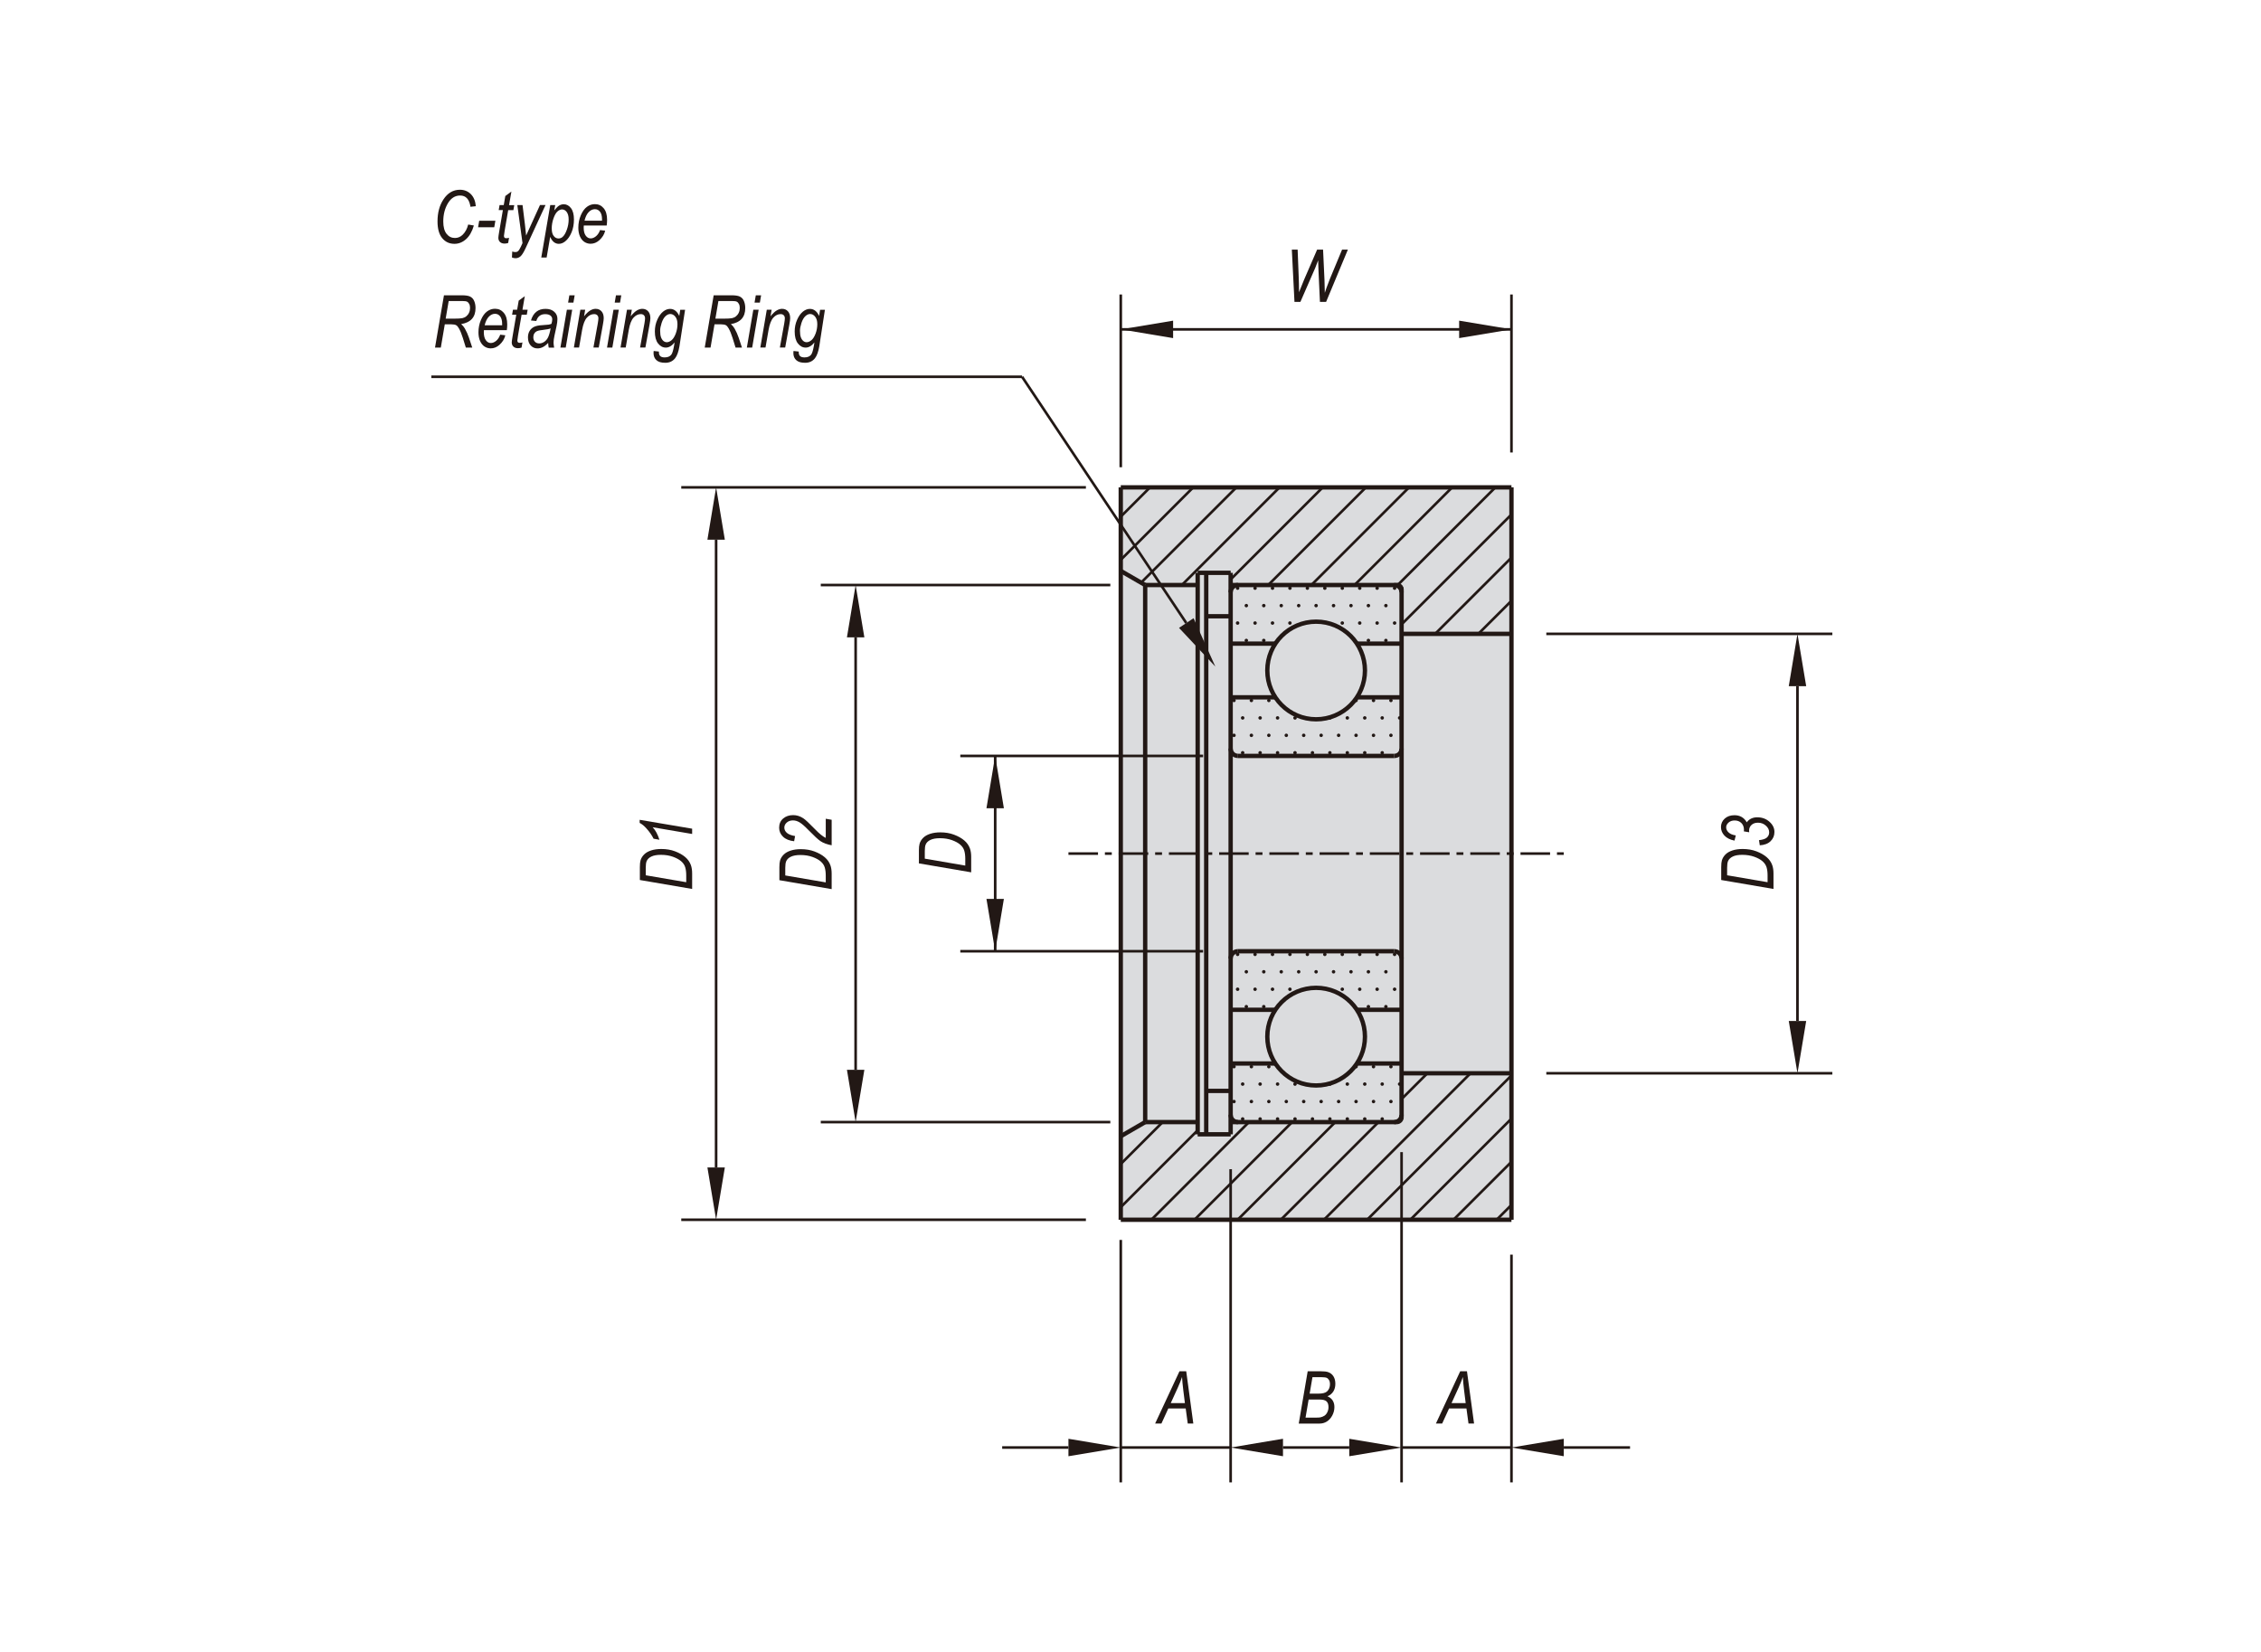 <?xml version="1.0" encoding="UTF-8"?><svg id="Layer_2" xmlns="http://www.w3.org/2000/svg" width="650" height="475" viewBox="0 0 650 475"><defs><style>.cls-1{stroke-width:1.25px;}.cls-1,.cls-2,.cls-3,.cls-4{fill:none;}.cls-1,.cls-2,.cls-4{stroke:#221815;stroke-miterlimit:10;}.cls-2,.cls-4{stroke-width:.75px;}.cls-5{fill:#221815;}.cls-6{fill:#dbdcde;}.cls-4{stroke-dasharray:0 0 0 0 8.5 1.98 1.98 1.98;}</style></defs><g id="GRL-F"><rect class="cls-6" x="322.21" y="140.14" width="112.31" height="210.59"/><polygon class="cls-5" points="203.37 155.18 208.38 155.18 205.87 140.14 203.37 155.18"/><polygon class="cls-5" points="203.37 335.69 208.38 335.69 205.87 350.73 203.37 335.69"/><polygon class="cls-5" points="307.16 413.71 307.16 418.73 322.2 416.22 307.16 413.71"/><polygon class="cls-5" points="368.84 413.71 368.84 418.73 353.79 416.22 368.84 413.71"/><polygon class="cls-5" points="449.56 413.71 449.56 418.73 434.52 416.22 449.56 413.71"/><polygon class="cls-5" points="387.89 413.71 387.89 418.73 402.93 416.22 387.89 413.71"/><polygon class="cls-5" points="243.48 307.61 248.49 307.61 245.98 322.65 243.48 307.61"/><polygon class="cls-5" points="283.59 232.4 288.6 232.4 286.1 217.36 283.59 232.4"/><polygon class="cls-5" points="283.59 258.47 288.6 258.47 286.1 273.52 283.59 258.47"/><polygon class="cls-5" points="243.48 183.26 248.49 183.26 245.98 168.22 243.48 183.26"/><polygon class="cls-5" points="343.13 177.76 338.95 180.54 349.39 191.67 343.13 177.76"/><polygon class="cls-5" points="514.24 293.57 519.25 293.57 516.74 308.61 514.24 293.57"/><polygon class="cls-5" points="514.24 197.3 519.25 197.3 516.74 182.26 514.24 197.3"/><path class="cls-5" d="m383.88,174.14c0-.28-.23-.5-.51-.5s-.5.23-.5.5.22.5.5.5.51-.23.51-.5"/><path class="cls-5" d="m386.39,169.12c0-.28-.23-.5-.51-.5s-.5.23-.5.5.23.5.5.5.51-.22.51-.5"/><path class="cls-5" d="m398.92,174.14c0-.28-.23-.5-.5-.5s-.5.23-.5.5.22.5.5.5.5-.23.5-.5"/><path class="cls-5" d="m396.41,169.12c0-.28-.23-.5-.51-.5s-.5.23-.5.5.22.5.5.5.51-.22.51-.5"/><path class="cls-5" d="m388.89,174.14c0-.28-.22-.5-.5-.5s-.5.23-.5.5.23.5.5.5.5-.23.5-.5"/><path class="cls-5" d="m393.9,174.14c0-.28-.22-.5-.51-.5s-.5.23-.5.5.22.5.5.5.51-.23.51-.5"/><path class="cls-5" d="m391.4,169.12c0-.28-.22-.5-.5-.5s-.5.23-.5.5.23.5.5.5.5-.22.5-.5"/><path class="cls-5" d="m401.43,169.12c0-.28-.23-.5-.51-.5s-.5.23-.5.5.23.5.5.5.51-.22.51-.5"/><path class="cls-5" d="m398.92,184.16c0-.28-.23-.5-.5-.5s-.5.23-.5.5.22.5.5.5.5-.22.5-.5"/><path class="cls-5" d="m396.41,179.15c0-.28-.23-.5-.51-.5s-.5.22-.5.5.22.5.5.5.51-.23.51-.5"/><path class="cls-5" d="m393.9,184.16c0-.28-.22-.5-.51-.5s-.5.23-.5.5.22.5.5.5.51-.22.51-.5"/><path class="cls-5" d="m401.43,179.15c0-.28-.23-.5-.51-.5s-.5.22-.5.5.23.5.5.5.51-.23.51-.5"/><path class="cls-5" d="m386.39,179.15c0-.28-.23-.5-.51-.5s-.5.22-.5.5.23.5.5.5.51-.23.51-.5"/><path class="cls-5" d="m391.4,179.15c0-.28-.22-.5-.5-.5s-.5.22-.5.5.23.5.5.5.5-.23.5-.5"/><path class="cls-5" d="m366.33,169.12c0-.28-.23-.5-.51-.5s-.5.23-.5.5.22.5.5.5.51-.22.51-.5"/><path class="cls-5" d="m371.34,169.12c0-.28-.23-.5-.51-.5s-.5.23-.5.5.23.5.5.5.51-.22.51-.5"/><path class="cls-5" d="m376.35,169.12c0-.28-.22-.5-.5-.5s-.5.23-.5.5.23.5.5.5.5-.22.5-.5"/><path class="cls-5" d="m381.37,169.12c0-.28-.23-.5-.51-.5s-.5.23-.5.5.22.5.5.5.51-.22.51-.5"/><path class="cls-5" d="m356.3,169.12c0-.28-.23-.5-.51-.5s-.5.23-.5.5.23.5.5.5.51-.22.51-.5"/><path class="cls-5" d="m361.31,169.12c0-.28-.22-.5-.5-.5s-.5.23-.5.5.23.5.5.5.5-.22.5-.5"/><path class="cls-5" d="m378.86,174.14c0-.28-.22-.5-.51-.5s-.5.23-.5.5.22.5.5.5.51-.23.51-.5"/><path class="cls-5" d="m363.82,174.14c0-.28-.22-.5-.51-.5s-.5.23-.5.5.22.5.5.5.51-.23.51-.5"/><path class="cls-5" d="m368.84,174.14c0-.28-.23-.5-.5-.5s-.5.23-.5.5.22.5.5.5.5-.23.5-.5"/><path class="cls-5" d="m373.85,174.14c0-.28-.22-.5-.5-.5s-.5.23-.5.5.23.5.5.5.5-.23.5-.5"/><path class="cls-5" d="m358.8,174.14c0-.28-.22-.5-.5-.5s-.5.23-.5.5.23.5.5.5.5-.23.5-.5"/><path class="cls-5" d="m366.33,179.15c0-.28-.23-.5-.51-.5s-.5.22-.5.5.22.5.5.5.51-.23.51-.5"/><path class="cls-5" d="m371.34,179.15c0-.28-.23-.5-.51-.5s-.5.22-.5.5.23.5.5.5.51-.23.51-.5"/><path class="cls-5" d="m356.3,179.15c0-.28-.23-.5-.51-.5s-.5.22-.5.5.23.5.5.5.51-.23.51-.5"/><path class="cls-5" d="m361.31,179.15c0-.28-.22-.5-.5-.5s-.5.22-.5.5.23.5.5.5.5-.23.5-.5"/><path class="cls-5" d="m363.82,184.16c0-.28-.22-.5-.51-.5s-.5.23-.5.5.22.5.5.5.51-.22.51-.5"/><path class="cls-5" d="m358.8,184.16c0-.28-.22-.5-.5-.5s-.5.23-.5.5.23.5.5.5.5-.22.5-.5"/><path class="cls-5" d="m402.88,206.43c0-.28-.22-.5-.51-.5s-.5.23-.5.5.22.5.5.5.51-.22.51-.5"/><path class="cls-5" d="m397.86,216.46c0-.28-.22-.5-.5-.5s-.5.22-.5.5.23.5.5.5.5-.23.5-.5"/><path class="cls-5" d="m395.36,211.44c0-.28-.22-.5-.5-.5s-.5.23-.5.5.23.5.5.5.5-.23.5-.5"/><path class="cls-5" d="m397.86,206.43c0-.28-.22-.5-.5-.5s-.5.23-.5.5.23.5.5.5.5-.22.5-.5"/><path class="cls-5" d="m395.36,201.41c0-.28-.22-.5-.5-.5s-.5.22-.5.5.23.5.5.5.5-.23.5-.5"/><path class="cls-5" d="m392.85,216.46c0-.28-.23-.5-.51-.5s-.5.22-.5.5.22.5.5.5.51-.23.51-.5"/><path class="cls-5" d="m390.35,211.44c0-.28-.23-.5-.51-.5s-.5.23-.5.5.22.5.5.5.51-.23.51-.5"/><path class="cls-5" d="m392.85,206.43c0-.28-.23-.5-.51-.5s-.5.23-.5.5.22.5.5.5.51-.22.51-.5"/><path class="cls-5" d="m390.35,201.41c0-.28-.23-.5-.51-.5s-.5.22-.5.5.22.5.5.5.51-.23.51-.5"/><path class="cls-5" d="m400.37,211.44c0-.28-.22-.5-.5-.5s-.5.23-.5.5.23.5.5.5.5-.23.5-.5"/><path class="cls-5" d="m400.37,201.41c0-.28-.22-.5-.5-.5s-.5.22-.5.5.23.5.5.5.5-.23.5-.5"/><path class="cls-5" d="m385.33,211.44c0-.28-.22-.5-.5-.5s-.5.23-.5.5.23.5.5.5.5-.23.5-.5"/><path class="cls-5" d="m387.84,216.46c0-.28-.22-.5-.51-.5s-.5.22-.5.5.22.5.5.5.51-.23.51-.5"/><path class="cls-5" d="m387.84,206.43c0-.28-.22-.5-.51-.5s-.5.23-.5.5.22.5.5.5.51-.22.51-.5"/><path class="cls-5" d="m382.82,206.43c0-.28-.22-.5-.5-.5s-.5.23-.5.5.23.5.5.5.5-.22.5-.5"/><path class="cls-5" d="m382.82,216.46c0-.28-.22-.5-.5-.5s-.5.22-.5.5.23.5.5.5.5-.23.5-.5"/><path class="cls-5" d="m380.31,211.44c0-.28-.22-.5-.5-.5s-.5.23-.5.5.23.5.5.5.5-.23.5-.5"/><path class="cls-5" d="m362.77,216.46c0-.28-.23-.5-.51-.5s-.5.22-.5.5.22.5.5.5.51-.23.51-.5"/><path class="cls-5" d="m367.78,216.46c0-.28-.22-.5-.5-.5s-.5.22-.5.5.23.5.5.5.5-.23.5-.5"/><path class="cls-5" d="m372.8,216.46c0-.28-.23-.5-.51-.5s-.5.22-.5.5.22.5.5.5.51-.23.51-.5"/><path class="cls-5" d="m377.81,216.46c0-.28-.23-.5-.5-.5s-.5.22-.5.5.22.5.5.5.5-.23.5-.5"/><path class="cls-5" d="m365.27,211.44c0-.28-.22-.5-.5-.5s-.5.23-.5.5.23.5.5.5.5-.23.5-.5"/><path class="cls-5" d="m370.29,211.44c0-.28-.22-.5-.5-.5s-.5.23-.5.5.23.5.5.5.5-.23.5-.5"/><path class="cls-5" d="m375.3,211.44c0-.28-.23-.5-.51-.5s-.5.23-.5.5.22.5.5.5.51-.23.51-.5"/><path class="cls-5" d="m362.77,206.43c0-.28-.23-.5-.51-.5s-.5.23-.5.5.22.5.5.5.51-.22.51-.5"/><path class="cls-5" d="m367.78,206.43c0-.28-.22-.5-.5-.5s-.5.23-.5.5.23.5.5.5.5-.22.5-.5"/><path class="cls-5" d="m372.8,206.43c0-.28-.23-.5-.51-.5s-.5.23-.5.5.22.5.5.5.51-.22.51-.5"/><path class="cls-5" d="m365.27,201.41c0-.28-.22-.5-.5-.5s-.5.22-.5.5.23.5.5.5.5-.23.5-.5"/><path class="cls-5" d="m357.75,216.46c0-.28-.23-.5-.51-.5s-.5.22-.5.5.22.5.5.5.51-.23.51-.5"/><path class="cls-5" d="m355.25,211.44c0-.28-.22-.5-.5-.5s-.5.23-.5.5.22.5.5.5.5-.23.5-.5"/><path class="cls-5" d="m357.75,206.43c0-.28-.23-.5-.51-.5s-.5.23-.5.5.22.5.5.5.51-.22.51-.5"/><path class="cls-5" d="m355.25,201.41c0-.28-.22-.5-.5-.5s-.5.22-.5.5.22.5.5.5.5-.23.5-.5"/><path class="cls-5" d="m360.26,211.44c0-.28-.23-.5-.51-.5s-.5.23-.5.5.22.5.5.5.51-.23.51-.5"/><path class="cls-5" d="m360.26,201.41c0-.28-.23-.5-.51-.5s-.5.22-.5.5.22.5.5.5.51-.23.51-.5"/><path class="cls-5" d="m401.43,274.42c0-.28-.23-.5-.51-.5s-.5.22-.5.5.23.5.5.5.51-.23.51-.5"/><path class="cls-5" d="m356.3,274.42c0-.28-.23-.5-.51-.5s-.5.22-.5.5.23.5.5.5.51-.23.51-.5"/><path class="cls-5" d="m361.31,274.42c0-.28-.22-.5-.5-.5s-.5.22-.5.5.23.5.5.5.5-.23.5-.5"/><path class="cls-5" d="m358.8,279.43c0-.28-.22-.5-.5-.5s-.5.23-.5.5.23.5.5.5.5-.22.5-.5"/><path class="cls-5" d="m386.39,274.42c0-.28-.23-.5-.51-.5s-.5.22-.5.5.23.5.5.5.51-.23.51-.5"/><path class="cls-5" d="m396.41,274.42c0-.28-.23-.5-.51-.5s-.5.22-.5.5.22.5.5.5.51-.23.51-.5"/><path class="cls-5" d="m391.4,274.42c0-.28-.22-.5-.5-.5s-.5.22-.5.5.23.5.5.5.5-.23.5-.5"/><path class="cls-5" d="m366.33,274.42c0-.28-.23-.5-.51-.5s-.5.22-.5.5.22.5.5.5.51-.23.51-.5"/><path class="cls-5" d="m371.34,274.42c0-.28-.23-.5-.51-.5s-.5.22-.5.5.23.5.5.5.51-.23.51-.5"/><path class="cls-5" d="m376.35,274.42c0-.28-.22-.5-.5-.5s-.5.22-.5.5.23.5.5.5.5-.23.5-.5"/><path class="cls-5" d="m381.37,274.42c0-.28-.23-.5-.51-.5s-.5.22-.5.5.22.5.5.5.51-.23.51-.5"/><path class="cls-5" d="m383.88,279.43c0-.28-.23-.5-.51-.5s-.5.23-.5.5.22.5.5.5.51-.22.51-.5"/><path class="cls-5" d="m398.92,279.43c0-.28-.23-.5-.5-.5s-.5.23-.5.5.22.5.5.5.5-.22.5-.5"/><path class="cls-5" d="m388.89,279.43c0-.28-.22-.5-.5-.5s-.5.23-.5.5.23.5.5.5.5-.22.5-.5"/><path class="cls-5" d="m393.9,279.43c0-.28-.22-.5-.51-.5s-.5.23-.5.5.22.5.5.5.51-.22.51-.5"/><path class="cls-5" d="m378.86,279.43c0-.28-.22-.5-.51-.5s-.5.23-.5.5.22.5.5.5.51-.22.51-.5"/><path class="cls-5" d="m363.82,279.43c0-.28-.22-.5-.51-.5s-.5.23-.5.5.22.5.5.5.51-.22.51-.5"/><path class="cls-5" d="m368.84,279.43c0-.28-.23-.5-.5-.5s-.5.23-.5.5.22.5.5.5.5-.22.5-.5"/><path class="cls-5" d="m373.85,279.43c0-.28-.22-.5-.5-.5s-.5.23-.5.5.23.5.5.5.5-.22.5-.5"/><path class="cls-5" d="m398.92,289.46c0-.28-.23-.5-.5-.5s-.5.22-.5.5.22.5.5.5.5-.23.5-.5"/><path class="cls-5" d="m396.41,284.45c0-.28-.23-.5-.51-.5s-.5.23-.5.5.22.5.5.5.51-.23.51-.5"/><path class="cls-5" d="m393.9,289.46c0-.28-.22-.5-.51-.5s-.5.22-.5.5.22.5.5.5.51-.23.51-.5"/><path class="cls-5" d="m401.43,284.45c0-.28-.23-.5-.51-.5s-.5.23-.5.5.23.5.5.5.51-.23.51-.5"/><path class="cls-5" d="m391.4,284.45c0-.28-.22-.5-.5-.5s-.5.23-.5.5.23.5.5.5.5-.23.5-.5"/><path class="cls-5" d="m386.39,284.45c0-.28-.23-.5-.51-.5s-.5.23-.5.5.23.5.5.5.51-.23.51-.5"/><path class="cls-5" d="m356.3,284.45c0-.28-.23-.5-.51-.5s-.5.23-.5.5.23.5.5.5.51-.23.51-.5"/><path class="cls-5" d="m361.31,284.45c0-.28-.22-.5-.5-.5s-.5.23-.5.5.23.5.5.5.5-.23.5-.5"/><path class="cls-5" d="m366.33,284.45c0-.28-.23-.5-.51-.5s-.5.23-.5.5.22.5.5.5.51-.23.51-.5"/><path class="cls-5" d="m371.34,284.45c0-.28-.23-.5-.51-.5s-.5.23-.5.5.23.5.5.5.51-.23.51-.5"/><path class="cls-5" d="m358.8,289.46c0-.28-.22-.5-.5-.5s-.5.22-.5.5.23.5.5.5.5-.23.5-.5"/><path class="cls-5" d="m363.82,289.46c0-.28-.22-.5-.51-.5s-.5.22-.5.5.22.5.5.5.51-.23.51-.5"/><path class="cls-5" d="m402.88,311.72c0-.28-.22-.5-.51-.5s-.5.23-.5.5.22.5.5.5.51-.22.51-.5"/><path class="cls-5" d="m397.86,321.75c0-.28-.22-.5-.5-.5s-.5.22-.5.5.23.5.5.5.5-.23.5-.5"/><path class="cls-5" d="m395.36,316.74c0-.28-.22-.5-.5-.5s-.5.23-.5.5.23.5.5.5.5-.23.5-.5"/><path class="cls-5" d="m397.86,311.72c0-.28-.22-.5-.5-.5s-.5.23-.5.5.23.5.5.5.5-.22.5-.5"/><path class="cls-5" d="m395.36,306.71c0-.28-.22-.5-.5-.5s-.5.22-.5.5.23.5.5.5.5-.23.5-.5"/><path class="cls-5" d="m392.85,321.75c0-.28-.23-.5-.51-.5s-.5.22-.5.5.22.5.5.5.51-.23.51-.5"/><path class="cls-5" d="m390.35,316.74c0-.28-.23-.5-.51-.5s-.5.23-.5.5.22.5.5.5.51-.23.51-.5"/><path class="cls-5" d="m392.85,311.72c0-.28-.23-.5-.51-.5s-.5.23-.5.5.22.5.5.5.51-.22.51-.5"/><path class="cls-5" d="m390.35,306.71c0-.28-.23-.5-.51-.5s-.5.22-.5.5.22.5.5.5.51-.23.51-.5"/><path class="cls-5" d="m400.37,316.74c0-.28-.22-.5-.5-.5s-.5.23-.5.5.23.5.5.5.5-.23.5-.5"/><path class="cls-5" d="m400.37,306.71c0-.28-.22-.5-.5-.5s-.5.22-.5.5.23.5.5.5.5-.23.5-.5"/><path class="cls-5" d="m387.84,311.72c0-.28-.22-.5-.51-.5s-.5.23-.5.5.22.5.5.5.51-.22.51-.5"/><path class="cls-5" d="m382.82,311.72c0-.28-.22-.5-.5-.5s-.5.23-.5.5.23.5.5.5.5-.22.5-.5"/><path class="cls-5" d="m362.77,321.75c0-.28-.23-.5-.51-.5s-.5.22-.5.5.22.5.5.5.51-.23.51-.5"/><path class="cls-5" d="m357.75,321.75c0-.28-.23-.5-.51-.5s-.5.22-.5.5.22.5.5.5.51-.23.51-.5"/><path class="cls-5" d="m360.26,316.74c0-.28-.23-.5-.51-.5s-.5.23-.5.5.22.5.5.5.51-.23.51-.5"/><path class="cls-5" d="m385.33,316.74c0-.28-.22-.5-.5-.5s-.5.23-.5.5.23.5.5.5.5-.23.5-.5"/><path class="cls-5" d="m382.82,321.75c0-.28-.22-.5-.5-.5s-.5.22-.5.5.23.5.5.5.5-.23.5-.5"/><path class="cls-5" d="m380.31,316.74c0-.28-.22-.5-.5-.5s-.5.23-.5.5.23.5.5.5.5-.23.5-.5"/><path class="cls-5" d="m367.78,321.75c0-.28-.22-.5-.5-.5s-.5.22-.5.5.23.5.5.5.5-.23.5-.5"/><path class="cls-5" d="m372.8,321.75c0-.28-.23-.5-.51-.5s-.5.22-.5.5.22.5.5.5.51-.23.51-.5"/><path class="cls-5" d="m377.81,321.75c0-.28-.23-.5-.5-.5s-.5.22-.5.5.22.5.5.5.5-.23.5-.5"/><path class="cls-5" d="m365.27,316.74c0-.28-.22-.5-.5-.5s-.5.23-.5.5.23.5.5.5.5-.23.5-.5"/><path class="cls-5" d="m370.29,316.74c0-.28-.22-.5-.5-.5s-.5.23-.5.5.23.5.5.5.5-.23.5-.5"/><path class="cls-5" d="m375.3,316.74c0-.28-.23-.5-.51-.5s-.5.23-.5.5.22.5.5.5.51-.23.51-.5"/><path class="cls-5" d="m387.84,321.75c0-.28-.22-.5-.51-.5s-.5.22-.5.5.22.5.5.5.51-.23.51-.5"/><path class="cls-5" d="m362.77,311.72c0-.28-.23-.5-.51-.5s-.5.23-.5.5.22.5.5.5.51-.22.51-.5"/><path class="cls-5" d="m355.25,316.74c0-.28-.22-.5-.5-.5s-.5.23-.5.5.22.5.5.5.5-.23.5-.5"/><path class="cls-5" d="m357.75,311.72c0-.28-.23-.5-.51-.5s-.5.23-.5.5.22.5.5.5.51-.22.51-.5"/><path class="cls-5" d="m367.78,311.72c0-.28-.22-.5-.5-.5s-.5.23-.5.5.23.5.5.5.5-.22.5-.5"/><path class="cls-5" d="m372.8,311.72c0-.28-.23-.5-.51-.5s-.5.23-.5.5.22.5.5.5.51-.22.51-.5"/><path class="cls-5" d="m355.25,306.71c0-.28-.22-.5-.5-.5s-.5.22-.5.5.22.5.5.5.5-.23.5-.5"/><path class="cls-5" d="m360.26,306.71c0-.28-.23-.5-.51-.5s-.5.22-.5.5.22.5.5.5.51-.23.51-.5"/><path class="cls-5" d="m365.27,306.71c0-.28-.22-.5-.5-.5s-.5.22-.5.5.23.5.5.5.5-.23.5-.5"/><polygon class="cls-5" points="337.25 97.22 337.25 92.2 322.2 94.71 337.25 97.22"/><polygon class="cls-5" points="419.48 97.22 419.48 92.2 434.52 94.71 419.48 97.22"/><line class="cls-2" x1="312.18" y1="140.14" x2="195.85" y2="140.14"/><line class="cls-2" x1="293.83" y1="108.34" x2="124" y2="108.34"/><line class="cls-2" x1="312.18" y1="350.73" x2="195.85" y2="350.73"/><line class="cls-2" x1="205.87" y1="335.69" x2="205.87" y2="155.19"/><line class="cls-2" x1="434.52" y1="360.76" x2="434.52" y2="426.25"/><line class="cls-2" x1="402.93" y1="331.28" x2="402.93" y2="426.25"/><line class="cls-2" x1="322.2" y1="356.53" x2="322.2" y2="426.25"/><line class="cls-2" x1="353.79" y1="336.19" x2="353.79" y2="426.25"/><line class="cls-2" x1="368.84" y1="416.22" x2="387.89" y2="416.22"/><line class="cls-2" x1="288.11" y1="416.22" x2="307.16" y2="416.22"/><line class="cls-2" x1="449.56" y1="416.22" x2="468.61" y2="416.22"/><line class="cls-2" x1="322.2" y1="416.22" x2="353.79" y2="416.22"/><line class="cls-2" x1="402.93" y1="416.22" x2="434.52" y2="416.22"/><line class="cls-1" x1="434.52" y1="350.73" x2="434.52" y2="140.14"/><line class="cls-2" x1="341.04" y1="179.15" x2="293.83" y2="108.34"/><line class="cls-1" x1="322.2" y1="350.73" x2="322.2" y2="140.14"/><line class="cls-1" x1="353.79" y1="168.22" x2="401.52" y2="168.22"/><line class="cls-1" x1="355.89" y1="273.52" x2="400.82" y2="273.52"/><line class="cls-1" x1="355.89" y1="217.36" x2="400.82" y2="217.36"/><path class="cls-1" d="m392.4,298.08c0-7.75-6.28-14.04-14.04-14.04s-14.03,6.29-14.03,14.04,6.28,14.04,14.03,14.04,14.04-6.29,14.04-14.04Z"/><path class="cls-1" d="m392.4,192.79c0-7.75-6.28-14.04-14.04-14.04s-14.03,6.29-14.03,14.04,6.28,14.04,14.03,14.04,14.04-6.28,14.04-14.04Z"/><line class="cls-1" x1="353.79" y1="322.65" x2="401.52" y2="322.65"/><line class="cls-4" x1="307.16" y1="245.44" x2="449.56" y2="245.44"/><line class="cls-1" x1="346.77" y1="326.16" x2="346.77" y2="164.71"/><line class="cls-1" x1="329.22" y1="168.22" x2="329.22" y2="322.65"/><line class="cls-1" x1="344.31" y1="164.71" x2="344.31" y2="326.16"/><line class="cls-1" x1="353.79" y1="164.71" x2="353.79" y2="326.16"/><line class="cls-2" x1="245.98" y1="183.26" x2="245.98" y2="307.61"/><line class="cls-2" x1="319.2" y1="322.65" x2="235.96" y2="322.65"/><line class="cls-1" x1="322.2" y1="350.73" x2="434.52" y2="350.73"/><line class="cls-1" x1="344.31" y1="326.16" x2="353.8" y2="326.16"/><line class="cls-1" x1="329.22" y1="322.65" x2="322.21" y2="326.71"/><line class="cls-1" x1="329.22" y1="322.65" x2="344.32" y2="322.65"/><line class="cls-1" x1="353.79" y1="290.36" x2="366.64" y2="290.36"/><line class="cls-1" x1="346.77" y1="313.68" x2="353.79" y2="313.68"/><line class="cls-1" x1="353.79" y1="305.8" x2="366.64" y2="305.8"/><path class="cls-1" d="m353.79,320.55c0,1.16.94,2.1,2.1,2.1"/><line class="cls-2" x1="319.2" y1="168.22" x2="235.96" y2="168.22"/><line class="cls-2" x1="345.87" y1="217.36" x2="276.07" y2="217.36"/><line class="cls-2" x1="345.87" y1="273.52" x2="276.07" y2="273.52"/><line class="cls-2" x1="286.1" y1="217.36" x2="286.1" y2="273.52"/><path class="cls-1" d="m353.79,215.25c0,1.16.94,2.1,2.1,2.1"/><path class="cls-1" d="m355.89,273.52c-1.16,0-2.1.94-2.1,2.1"/><line class="cls-1" x1="344.31" y1="164.71" x2="353.8" y2="164.71"/><line class="cls-1" x1="329.22" y1="168.22" x2="322.21" y2="164.17"/><line class="cls-1" x1="329.22" y1="168.22" x2="344.32" y2="168.22"/><path class="cls-1" d="m355.89,168.22c-1.16,0-2.1.94-2.1,2.1"/><line class="cls-1" x1="346.77" y1="177.2" x2="353.79" y2="177.2"/><line class="cls-1" x1="353.79" y1="185.07" x2="366.64" y2="185.07"/><line class="cls-1" x1="353.79" y1="200.51" x2="366.64" y2="200.51"/><line class="cls-1" x1="402.93" y1="169.62" x2="402.93" y2="321.25"/><line class="cls-2" x1="516.74" y1="197.3" x2="516.74" y2="293.57"/><line class="cls-2" x1="444.54" y1="308.61" x2="526.77" y2="308.61"/><line class="cls-1" x1="402.93" y1="308.61" x2="434.52" y2="308.61"/><line class="cls-1" x1="390.08" y1="290.36" x2="402.93" y2="290.36"/><line class="cls-1" x1="390.08" y1="305.8" x2="402.93" y2="305.8"/><path class="cls-1" d="m400.82,322.65c1.17,0,2.11-.94,2.11-2.1"/><path class="cls-1" d="m401.53,322.65c.77,0,1.4-.63,1.4-1.4"/><line class="cls-2" x1="444.54" y1="182.26" x2="526.77" y2="182.26"/><path class="cls-1" d="m402.93,275.62c0-1.16-.94-2.1-2.11-2.1"/><line class="cls-1" x1="402.93" y1="182.26" x2="434.52" y2="182.26"/><line class="cls-1" x1="390.08" y1="200.51" x2="402.93" y2="200.51"/><line class="cls-1" x1="390.08" y1="185.07" x2="402.93" y2="185.07"/><path class="cls-1" d="m402.93,170.33c0-1.16-.94-2.1-2.11-2.1"/><path class="cls-1" d="m402.93,169.62c0-.77-.63-1.4-1.4-1.4"/><path class="cls-1" d="m402.93,169.62c0-.77-.63-1.4-1.4-1.4"/><line class="cls-1" x1="322.2" y1="140.14" x2="434.52" y2="140.14"/><path class="cls-1" d="m400.82,217.36c1.17,0,2.11-.94,2.11-2.1"/><line class="cls-2" x1="322.2" y1="94.71" x2="434.52" y2="94.71"/><line class="cls-2" x1="434.52" y1="130.11" x2="434.52" y2="84.68"/><line class="cls-2" x1="322.2" y1="134.35" x2="322.2" y2="84.68"/><line class="cls-2" x1="322.2" y1="148.56" x2="330.62" y2="140.14"/><line class="cls-2" x1="322.2" y1="160.97" x2="343.03" y2="140.14"/><line class="cls-2" x1="328.04" y1="167.54" x2="355.44" y2="140.14"/><line class="cls-2" x1="339.77" y1="168.22" x2="367.85" y2="140.14"/><line class="cls-2" x1="353.79" y1="166.61" x2="380.26" y2="140.14"/><line class="cls-2" x1="364.59" y1="168.22" x2="392.67" y2="140.14"/><line class="cls-2" x1="377" y1="168.22" x2="405.08" y2="140.14"/><line class="cls-2" x1="389.41" y1="168.22" x2="417.48" y2="140.14"/><line class="cls-2" x1="401.79" y1="168.24" x2="429.9" y2="140.14"/><line class="cls-2" x1="402.93" y1="179.52" x2="434.52" y2="147.93"/><line class="cls-2" x1="412.59" y1="182.26" x2="434.52" y2="160.34"/><line class="cls-2" x1="425" y1="182.26" x2="434.52" y2="172.75"/><line class="cls-2" x1="322.2" y1="334.7" x2="334.25" y2="322.65"/><line class="cls-2" x1="322.2" y1="347.11" x2="344.31" y2="325"/><line class="cls-2" x1="330.99" y1="350.73" x2="359.06" y2="322.65"/><line class="cls-2" x1="343.4" y1="350.73" x2="371.47" y2="322.65"/><line class="cls-2" x1="355.8" y1="350.73" x2="383.88" y2="322.65"/><line class="cls-2" x1="368.21" y1="350.73" x2="396.29" y2="322.65"/><line class="cls-2" x1="402.93" y1="316.02" x2="410.34" y2="308.62"/><line class="cls-2" x1="380.62" y1="350.73" x2="422.74" y2="308.62"/><line class="cls-2" x1="393.03" y1="350.73" x2="434.52" y2="309.24"/><line class="cls-2" x1="405.44" y1="350.73" x2="434.52" y2="321.65"/><line class="cls-2" x1="417.85" y1="350.73" x2="434.52" y2="334.07"/><line class="cls-2" x1="430.26" y1="350.73" x2="434.52" y2="346.47"/><path class="cls-5" d="m412.8,409.33l6.99-15.03h1.94l2.04,15.03h-1.6l-.59-4.33h-5l-1.98,4.33h-1.8Zm4.49-5.88h4.07l-.47-3.77c-.18-1.49-.3-2.74-.35-3.74-.27.86-.68,1.88-1.22,3.07l-2.03,4.45Z"/><path class="cls-5" d="m279.2,250.83l-15.03-2.57v-3.72c0-.83.06-1.47.19-1.91.18-.64.53-1.21,1.04-1.72s1.18-.89,2.02-1.16,1.81-.41,2.9-.41c1.46,0,2.78.22,3.96.67,1.19.45,2.17,1,2.94,1.66.77.66,1.31,1.43,1.62,2.31.24.67.36,1.47.36,2.41v4.44Zm-1.7-1.95v-1.95c0-.91-.1-1.69-.29-2.33s-.57-1.21-1.14-1.71c-.56-.5-1.36-.94-2.38-1.31-1.02-.37-2.18-.56-3.48-.56-1.14,0-2.05.16-2.73.49-.67.32-1.13.77-1.36,1.32-.17.4-.26,1.03-.26,1.89v2.18l11.63,1.99Z"/><path class="cls-5" d="m198.98,255.61l-15.03-2.57v-3.72c0-.83.06-1.47.19-1.91.18-.64.53-1.21,1.04-1.72s1.18-.89,2.02-1.16,1.81-.41,2.9-.41c1.46,0,2.78.22,3.96.67,1.19.45,2.17,1,2.94,1.66.77.66,1.31,1.43,1.62,2.31.24.67.36,1.47.36,2.41v4.44Zm-1.7-1.95v-1.95c0-.91-.1-1.69-.29-2.33s-.57-1.21-1.14-1.71c-.56-.5-1.36-.94-2.38-1.31-1.02-.37-2.18-.56-3.48-.56-1.14,0-2.05.16-2.73.49-.67.32-1.13.77-1.36,1.32-.17.4-.26,1.03-.26,1.89v2.18l11.63,1.99Z"/><path class="cls-5" d="m198.98,239.8l-11.35-1.93c.81.84,1.45,2.04,1.94,3.59l-1.68-.3c-.48-.98-1.16-1.96-2.04-2.94-.66-.75-1.32-1.28-1.96-1.6v-.89l15.09,2.55v1.52Z"/><path class="cls-5" d="m239.09,255.66l-15.03-2.57v-3.72c0-.83.06-1.47.19-1.91.18-.64.53-1.21,1.04-1.72s1.18-.89,2.02-1.16,1.81-.41,2.9-.41c1.46,0,2.78.22,3.96.67,1.19.45,2.17,1,2.94,1.66.77.66,1.31,1.43,1.62,2.31.24.67.36,1.47.36,2.41v4.44Zm-1.7-1.95v-1.95c0-.91-.1-1.69-.29-2.33s-.57-1.21-1.14-1.71c-.56-.5-1.36-.94-2.38-1.31-1.02-.37-2.18-.56-3.48-.56-1.14,0-2.05.16-2.73.49-.67.32-1.13.77-1.36,1.32-.17.4-.26,1.03-.26,1.89v2.18l11.63,1.99Z"/><path class="cls-5" d="m239.09,243.05c-1.29-.22-2.36-.62-3.22-1.19-.65-.43-1.81-1.5-3.49-3.22-1.01-1.04-1.83-1.76-2.47-2.15s-1.28-.59-1.95-.59c-.72,0-1.31.21-1.78.62s-.7.9-.7,1.46.24,1.07.73,1.5,1.27.74,2.36.92l-.27,1.49c-1.38-.15-2.44-.58-3.19-1.3s-1.12-1.58-1.12-2.59c0-1.11.39-2,1.16-2.65s1.73-.97,2.87-.97c1.02,0,1.98.3,2.9.9.58.37,1.7,1.42,3.37,3.14,1.24,1.29,2.28,2.13,3.1,2.51v-5.51l1.7.3v7.33Z"/><path class="cls-5" d="m373.37,409.33l2.57-15.03h3.82c.93,0,1.62.08,2.07.25.66.23,1.16.63,1.52,1.21s.54,1.28.54,2.14-.19,1.57-.57,2.19c-.38.62-.95,1.09-1.7,1.41.65.26,1.14.65,1.49,1.18.34.53.51,1.16.51,1.91,0,.86-.21,1.67-.62,2.44-.41.76-.94,1.34-1.57,1.73-.63.39-1.33.58-2.09.58h-5.96Zm1.95-1.7h2.8c.74,0,1.23-.03,1.47-.08.44-.1.83-.26,1.17-.48.34-.23.62-.56.83-1.01.22-.45.33-.93.33-1.46,0-.75-.19-1.3-.57-1.65-.38-.35-1.05-.52-2.01-.52h-3.13l-.89,5.2Zm1.18-6.9h2.5c1.2,0,2.03-.21,2.5-.63.57-.54.85-1.24.85-2.12,0-.45-.09-.83-.27-1.14-.18-.31-.4-.53-.67-.65-.27-.12-.77-.19-1.48-.19h-2.62l-.81,4.73Z"/><path class="cls-5" d="m332.08,409.33l7-15.03h1.94l2.04,15.03h-1.6l-.59-4.33h-5l-1.98,4.33h-1.81Zm4.49-5.88h4.07l-.47-3.77c-.18-1.49-.3-2.74-.35-3.74-.27.86-.68,1.88-1.22,3.07l-2.03,4.45Z"/><path class="cls-5" d="m134.6,64.56l1.63.28c-.52,1.76-1.28,3.08-2.28,3.96s-2.1,1.31-3.29,1.31c-1.46,0-2.63-.54-3.53-1.63-.9-1.09-1.35-2.69-1.35-4.82,0-2.48.56-4.58,1.69-6.3,1.22-1.87,2.81-2.8,4.75-2.8,1.24,0,2.28.41,3.12,1.24s1.32,1.99,1.45,3.49l-1.54.17c-.32-2.16-1.31-3.24-2.97-3.24-1.45,0-2.62.74-3.51,2.22-.89,1.48-1.34,3.23-1.34,5.25,0,1.57.32,2.76.95,3.55.63.8,1.44,1.19,2.41,1.19.83,0,1.56-.3,2.19-.9.77-.74,1.31-1.73,1.62-2.98Z"/><path class="cls-5" d="m137.44,65.34l.32-1.86h4.65l-.32,1.86h-4.65Z"/><path class="cls-5" d="m146.35,68.35l-.26,1.52c-.35.12-.69.17-1.03.17-.55,0-.99-.15-1.31-.45s-.48-.7-.48-1.21c0-.24.07-.79.22-1.66l1.08-6.31h-1.2l.25-1.44h1.2l.45-2.61,1.75-1.28-.67,3.9h1.49l-.25,1.44h-1.49l-1.03,6.01c-.13.78-.19,1.23-.19,1.37,0,.24.05.42.16.53.11.11.26.17.47.17.31,0,.59-.04.84-.12Z"/><path class="cls-5" d="m147.17,74.06l.09-1.74c.31.11.62.16.91.16s.55-.08.74-.25c.26-.23.53-.66.82-1.28l.48-1.05-1.49-10.94h1.5l.68,5.51c.14,1.1.25,2.19.35,3.26l3.99-8.78h1.59l-5.69,12.33c-.57,1.24-1.07,2.05-1.5,2.42-.43.37-.91.55-1.43.55-.36,0-.7-.07-1.04-.22Z"/><path class="cls-5" d="m155.61,74.03l2.58-15.06h1.43l-.27,1.52c.54-.68,1.01-1.15,1.42-1.39s.84-.37,1.29-.37c.82,0,1.52.37,2.09,1.12.57.75.85,1.84.85,3.27,0,1.35-.23,2.59-.69,3.7-.46,1.11-1.07,1.98-1.82,2.58-.59.47-1.2.71-1.84.71-1.07,0-1.9-.67-2.48-2l-1.02,5.93h-1.53Zm3.01-8.27c0,.92.19,1.61.56,2.09.37.48.83.72,1.39.72.44,0,.83-.15,1.16-.44.48-.42.89-1.12,1.23-2.09.35-.97.52-1.95.52-2.94,0-.93-.19-1.64-.56-2.14s-.82-.74-1.35-.74c-.42,0-.85.19-1.29.57-.44.38-.82,1.05-1.16,2-.34.96-.51,1.95-.51,2.97Z"/><path class="cls-5" d="m172.49,66.15l1.49.18c-.25,1.06-.82,1.98-1.71,2.77-.75.66-1.58.99-2.49.99-.65,0-1.24-.18-1.78-.53-.53-.35-.96-.88-1.27-1.58-.31-.7-.47-1.54-.47-2.51,0-1.28.24-2.47.72-3.58.48-1.11,1.07-1.92,1.77-2.43.7-.51,1.45-.76,2.27-.76,1.03,0,1.87.39,2.53,1.18s.98,1.9.98,3.33c0,.53-.04,1.08-.11,1.64h-6.59c-.02.22-.03.41-.03.58,0,1.02.2,1.8.59,2.33.39.53.86.79,1.41.79s1.03-.21,1.54-.62c.5-.42.9-1.01,1.18-1.8Zm-4.44-2.7h5.02v-.38c0-.97-.19-1.7-.58-2.19-.38-.49-.87-.73-1.47-.73-.64,0-1.23.27-1.77.82-.54.55-.94,1.38-1.21,2.48Z"/><path class="cls-5" d="m125.06,99.94l2.57-15.03h5.11c1.11,0,1.9.12,2.39.36.49.24.85.59,1.09,1.06.32.63.49,1.38.49,2.25,0,1.31-.34,2.34-1.03,3.11-.69.77-1.72,1.27-3.1,1.5.46.41.81.84,1.06,1.28.49.87.89,1.75,1.18,2.64l.94,2.83h-1.84l-.87-2.8c-.33-1.07-.7-1.97-1.11-2.7-.26-.47-.54-.79-.82-.94s-.75-.24-1.38-.24h-1.87l-1.14,6.68h-1.65Zm3.08-8.31h2.23c1.24,0,2.08-.05,2.52-.14.44-.09.83-.27,1.16-.54.33-.27.6-.61.79-1.03.2-.42.29-.88.29-1.38,0-.46-.08-.84-.25-1.15s-.37-.53-.62-.65c-.25-.12-.69-.18-1.32-.18h-3.95l-.87,5.08Z"/><path class="cls-5" d="m143.78,96.23l1.49.18c-.25,1.06-.82,1.98-1.71,2.77-.75.66-1.58.99-2.49.99-.65,0-1.24-.18-1.78-.53-.53-.35-.96-.88-1.27-1.58-.31-.7-.47-1.54-.47-2.51,0-1.28.24-2.47.72-3.58.48-1.11,1.07-1.92,1.77-2.43.7-.51,1.45-.76,2.27-.76,1.03,0,1.87.39,2.53,1.18s.98,1.9.98,3.33c0,.53-.04,1.08-.11,1.64h-6.59c-.02.22-.03.41-.03.58,0,1.02.2,1.8.59,2.33.39.53.86.79,1.41.79s1.03-.21,1.54-.62c.5-.42.9-1.01,1.18-1.8Zm-4.44-2.7h5.02v-.38c0-.97-.19-1.7-.58-2.19-.38-.49-.87-.73-1.47-.73-.64,0-1.23.27-1.77.82-.54.55-.94,1.38-1.21,2.48Z"/><path class="cls-5" d="m150.2,98.43l-.26,1.52c-.35.12-.69.17-1.03.17-.55,0-.99-.15-1.31-.45s-.48-.7-.48-1.21c0-.24.07-.79.22-1.66l1.08-6.31h-1.2l.25-1.44h1.2l.45-2.61,1.75-1.28-.67,3.9h1.49l-.25,1.44h-1.49l-1.03,6.01c-.13.78-.19,1.23-.19,1.37,0,.24.05.42.16.53.11.11.26.17.47.17.31,0,.59-.04.84-.12Z"/><path class="cls-5" d="m157.61,98.58c-.56.59-1.09,1-1.58,1.24-.49.24-.99.36-1.5.36-.79,0-1.45-.28-1.97-.85-.52-.57-.78-1.34-.78-2.32,0-.7.15-1.31.46-1.83.31-.52.74-.92,1.29-1.19.56-.28,1.35-.44,2.38-.49.87-.05,1.47-.1,1.8-.15s.6-.14.83-.25c.15-.52.22-.94.22-1.27,0-.46-.17-.82-.52-1.09s-.84-.41-1.5-.41c-1.32,0-2.17.66-2.56,1.97l-1.54-.15c.67-2.23,2.06-3.34,4.19-3.34,1.05,0,1.88.27,2.5.83.62.55.92,1.24.92,2.08,0,.57-.08,1.24-.24,2.01l-.59,2.7c-.19.86-.28,1.55-.28,2.08,0,.37.06.85.17,1.45h-1.56c-.08-.34-.13-.79-.16-1.35Zm.67-4.16c-.38.18-1.03.31-1.94.41-.93.1-1.57.22-1.92.37s-.62.38-.81.69c-.2.31-.29.66-.29,1.07,0,.55.16.99.47,1.31.31.32.72.48,1.24.48.49,0,.96-.15,1.42-.45.46-.3.83-.73,1.11-1.3s.53-1.43.73-2.57Z"/><path class="cls-5" d="m161.11,99.94l1.86-10.89h1.53l-1.86,10.89h-1.53Zm2.21-12.93l.36-2.1h1.53l-.36,2.1h-1.53Z"/><path class="cls-5" d="m164.98,99.94l1.86-10.89h1.39l-.32,1.9c.65-.81,1.24-1.37,1.77-1.68.53-.31,1.05-.47,1.54-.47.7,0,1.26.23,1.69.7s.65,1.13.65,1.99c0,.38-.08,1-.24,1.86l-1.19,6.58h-1.53l1.25-6.9c.12-.68.18-1.18.18-1.5,0-.38-.11-.67-.33-.89-.22-.21-.51-.32-.89-.32-.77,0-1.47.34-2.09,1.02-.62.68-1.07,1.85-1.37,3.53l-.88,5.06h-1.53Z"/><path class="cls-5" d="m174.51,99.94l1.86-10.89h1.53l-1.86,10.89h-1.53Zm2.21-12.93l.36-2.1h1.53l-.36,2.1h-1.53Z"/><path class="cls-5" d="m178.39,99.94l1.86-10.89h1.39l-.32,1.9c.65-.81,1.24-1.37,1.77-1.68.53-.31,1.05-.47,1.54-.47.7,0,1.26.23,1.69.7s.65,1.13.65,1.99c0,.38-.08,1-.24,1.86l-1.19,6.58h-1.53l1.25-6.9c.12-.68.18-1.18.18-1.5,0-.38-.11-.67-.33-.89-.22-.21-.51-.32-.89-.32-.77,0-1.47.34-2.09,1.02-.62.68-1.07,1.85-1.37,3.53l-.88,5.06h-1.53Z"/><path class="cls-5" d="m187.89,100.92l1.54.17v.25c0,.47.13.83.4,1.07.27.24.68.36,1.25.36.88,0,1.52-.27,1.93-.81.29-.4.54-1.26.78-2.6l.14-.89c-.79.98-1.63,1.48-2.51,1.48s-1.62-.4-2.24-1.19c-.62-.8-.92-1.95-.92-3.46,0-1.19.23-2.31.7-3.36.46-1.05,1.03-1.83,1.68-2.35s1.32-.77,1.99-.77c1.14,0,2.03.68,2.65,2.03l.28-1.78h1.39l-1.62,10.51c-.27,1.59-.69,2.73-1.24,3.43-.7.88-1.64,1.31-2.83,1.31s-1.98-.25-2.54-.75c-.56-.5-.84-1.19-.84-2.07,0-.16.01-.35.04-.55Zm1.89-5.81c0,.81.09,1.45.26,1.9s.41.8.7,1.04c.3.24.61.35.95.35.45,0,.9-.19,1.37-.57.46-.38.86-1.01,1.2-1.89.33-.88.5-1.79.5-2.72s-.2-1.63-.61-2.15c-.41-.52-.89-.78-1.46-.78-.46,0-.92.21-1.37.63-.45.42-.82,1.06-1.11,1.93-.28.86-.43,1.62-.43,2.26Z"/><path class="cls-5" d="m202.6,99.94l2.57-15.03h5.11c1.11,0,1.9.12,2.39.36.49.24.85.59,1.09,1.06.32.63.49,1.38.49,2.25,0,1.31-.34,2.34-1.03,3.11-.69.77-1.72,1.27-3.1,1.5.46.41.81.84,1.06,1.28.49.87.89,1.75,1.18,2.64l.94,2.83h-1.84l-.87-2.8c-.33-1.07-.7-1.97-1.11-2.7-.26-.47-.54-.79-.82-.94s-.75-.24-1.38-.24h-1.87l-1.14,6.68h-1.65Zm3.08-8.31h2.23c1.24,0,2.08-.05,2.52-.14.44-.09.83-.27,1.16-.54.33-.27.6-.61.79-1.03.2-.42.29-.88.29-1.38,0-.46-.08-.84-.25-1.15s-.37-.53-.62-.65c-.25-.12-.69-.18-1.32-.18h-3.95l-.87,5.08Z"/><path class="cls-5" d="m214.71,99.94l1.86-10.89h1.53l-1.86,10.89h-1.53Zm2.21-12.93l.36-2.1h1.53l-.36,2.1h-1.53Z"/><path class="cls-5" d="m218.58,99.94l1.86-10.89h1.39l-.32,1.9c.65-.81,1.24-1.37,1.77-1.68.53-.31,1.05-.47,1.54-.47.7,0,1.26.23,1.69.7s.65,1.13.65,1.99c0,.38-.08,1-.24,1.86l-1.19,6.58h-1.53l1.25-6.9c.12-.68.18-1.18.18-1.5,0-.38-.11-.67-.33-.89-.22-.21-.51-.32-.89-.32-.77,0-1.47.34-2.09,1.02-.62.68-1.07,1.85-1.37,3.53l-.88,5.06h-1.53Z"/><path class="cls-5" d="m228.09,100.92l1.54.17v.25c0,.47.13.83.4,1.07.27.24.68.36,1.25.36.88,0,1.52-.27,1.93-.81.29-.4.54-1.26.78-2.6l.14-.89c-.79.98-1.63,1.48-2.51,1.48s-1.62-.4-2.24-1.19c-.62-.8-.92-1.95-.92-3.46,0-1.19.23-2.31.7-3.36.46-1.05,1.03-1.83,1.68-2.35s1.32-.77,1.99-.77c1.14,0,2.03.68,2.65,2.03l.28-1.78h1.39l-1.62,10.51c-.27,1.59-.69,2.73-1.24,3.43-.7.88-1.64,1.31-2.83,1.31s-1.98-.25-2.54-.75c-.56-.5-.84-1.19-.84-2.07,0-.16.01-.35.04-.55Zm1.89-5.81c0,.81.09,1.45.26,1.9s.41.8.7,1.04c.3.24.61.35.95.35.45,0,.9-.19,1.37-.57.46-.38.86-1.01,1.2-1.89.33-.88.5-1.79.5-2.72s-.2-1.63-.61-2.15c-.41-.52-.89-.78-1.46-.78-.46,0-.92.21-1.37.63-.45.42-.82,1.06-1.11,1.93-.28.86-.43,1.62-.43,2.26Z"/><path class="cls-5" d="m509.85,255.61l-15.03-2.57v-3.72c0-.83.07-1.47.19-1.91.19-.64.53-1.21,1.04-1.72s1.18-.89,2.02-1.16c.84-.27,1.81-.41,2.9-.41,1.46,0,2.78.22,3.96.67,1.19.45,2.17,1,2.94,1.66.77.66,1.31,1.43,1.62,2.31.24.67.36,1.47.36,2.41v4.44Zm-1.7-1.95v-1.95c0-.91-.1-1.69-.29-2.33-.2-.64-.58-1.21-1.14-1.71-.56-.5-1.36-.94-2.38-1.31s-2.18-.56-3.48-.56c-1.14,0-2.05.16-2.72.49s-1.13.77-1.36,1.32c-.17.4-.26,1.03-.26,1.89v2.18l11.63,1.99Z"/><path class="cls-5" d="m505.91,243.07l-.23-1.49c1.07-.11,1.83-.36,2.27-.75.44-.39.66-.89.66-1.5,0-.72-.32-1.36-.95-1.92-.63-.56-1.39-.85-2.26-.85-.79,0-1.41.21-1.87.64s-.7.97-.7,1.63c0,.08.01.24.04.48l-1.55-.26c.03-.14.04-.28.04-.42,0-.82-.25-1.48-.74-1.97-.5-.49-1.14-.74-1.94-.74-.71,0-1.3.2-1.75.6s-.69.85-.69,1.37c0,.55.24,1.04.71,1.48.48.44,1.16.72,2.06.85l-.37,1.49c-1.27-.25-2.24-.74-2.9-1.45-.66-.71-.99-1.53-.99-2.46s.36-1.77,1.08-2.42c.72-.65,1.65-.97,2.8-.97.79,0,1.47.17,2.07.51.59.34,1.08.85,1.47,1.53.35-.48.77-.84,1.28-1.08s1.08-.36,1.73-.36c1.38,0,2.54.42,3.5,1.27.96.85,1.44,1.83,1.44,2.93s-.37,1.94-1.1,2.66-1.76,1.11-3.1,1.19Z"/><path class="cls-5" d="m372.14,86.81l-.76-15.03h1.67l.29,7.43c.07,1.63.1,2.91.1,3.85v.98s1.46-3.61,1.46-3.61l3.75-8.65h1.71l.41,8.79c.05,1.07.08,2.28.09,3.63.1-.34.27-.84.51-1.51.42-1.13.73-1.95.93-2.44l3.52-8.47h1.67l-6.26,15.03h-1.77l-.42-9.1c-.03-.79-.07-1.75-.09-2.87-.36.98-.64,1.72-.85,2.21l-4.26,9.76h-1.7Z"/><rect class="cls-3" width="650" height="475"/></g></svg>